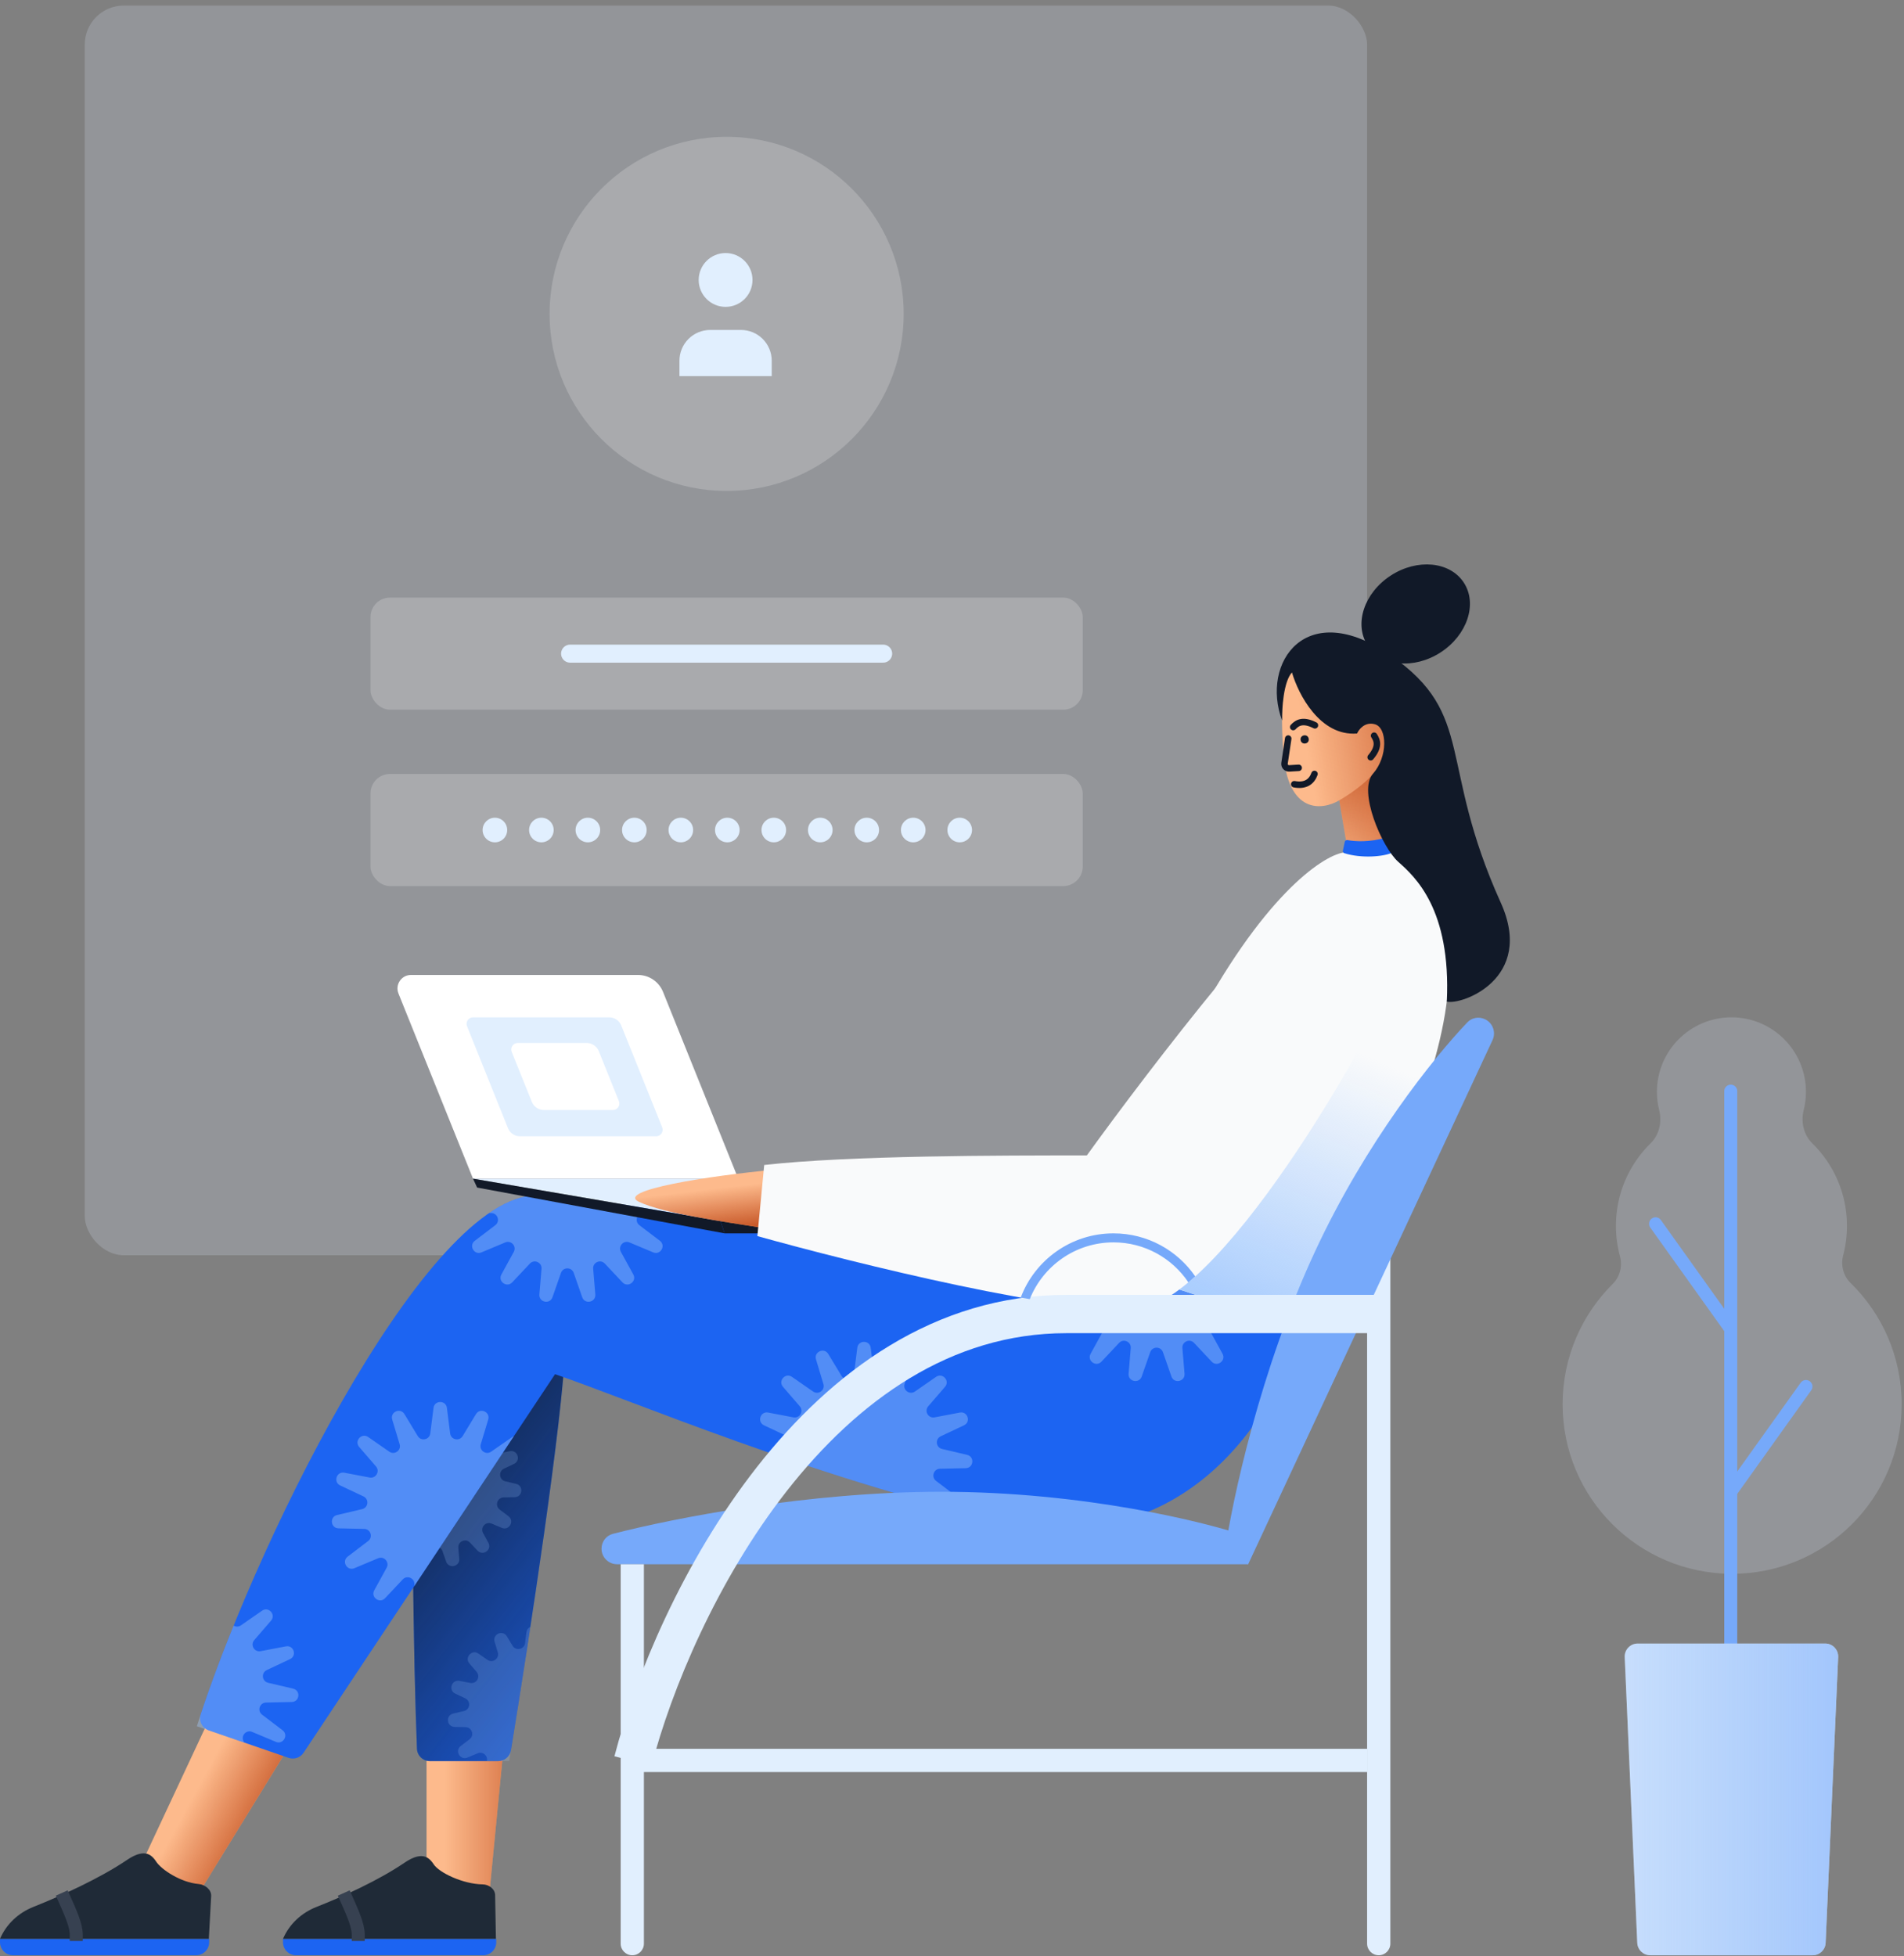 <svg width="293" height="301" viewBox="0 0 293 301" fill="none" xmlns="http://www.w3.org/2000/svg">
<rect x="0" y="0" width="293" height="301" fill="#808080" stroke="none"/>
<rect opacity="0.2" x="13.044" y="0.857" width="197.335" height="192.286" rx="6" fill="#E1EFFE"/>
<ellipse cx="217.857" cy="94.47" rx="8.836" ry="7.048" transform="rotate(-33.021 217.857 94.47)" fill="#111928"/>
<path d="M77.842 265.303L75.317 291.284H65.64V263.409L77.842 265.303Z" fill="#FDBA8C"/>
<path d="M77.842 265.303L75.317 291.284H65.64V263.409L77.842 265.303Z" fill="url(#paint0_linear_54_9872)"/>
<path d="M76.654 270.982H66.155C65.091 270.982 64.213 270.161 64.168 269.097C63.665 257.108 62.998 222.861 64.256 206.607L86.977 207.132C86.651 218.124 81.441 252.124 78.626 269.31C78.468 270.276 77.633 270.982 76.654 270.982Z" fill="#1C64F2"/>
<path d="M76.654 270.982H66.155C65.091 270.982 64.213 270.161 64.168 269.097C63.665 257.108 62.998 222.861 64.256 206.607L86.977 207.132C86.651 218.124 81.441 252.124 78.626 269.31C78.468 270.276 77.633 270.982 76.654 270.982Z" fill="url(#paint1_linear_54_9872)"/>
<path fill-rule="evenodd" clip-rule="evenodd" d="M74.921 270.982H78.35C79.235 265.627 80.415 258.242 81.618 250.316C81.314 250.445 81.068 250.72 81.015 251.14L80.801 252.827C80.677 253.804 79.391 254.078 78.88 253.236L77.998 251.781C77.365 250.736 75.761 251.45 76.114 252.62L76.605 254.249C76.889 255.192 75.825 255.965 75.016 255.403L73.618 254.433C72.615 253.736 71.44 255.041 72.238 255.966L73.349 257.254C73.992 258 73.335 259.139 72.367 258.955L70.696 258.637C69.496 258.408 68.953 260.078 70.058 260.599L71.597 261.324C72.488 261.744 72.351 263.052 71.392 263.277L69.736 263.666C68.547 263.946 68.73 265.692 69.952 265.718L71.652 265.755C72.637 265.776 73.043 267.026 72.259 267.622L70.905 268.651C69.932 269.39 70.81 270.911 71.936 270.438L73.505 269.78C74.324 269.436 75.12 270.196 74.921 270.982Z" fill="#A4CAFE" fill-opacity="0.2"/>
<path fill-rule="evenodd" clip-rule="evenodd" d="M63.733 217.542L63.944 217.89C64.455 218.733 65.741 218.459 65.865 217.482L66.079 215.795C66.232 214.582 67.988 214.582 68.142 215.795L68.356 217.482C68.48 218.459 69.766 218.733 70.277 217.89L71.159 216.436C71.792 215.391 73.396 216.105 73.043 217.275L72.552 218.904C72.268 219.847 73.332 220.62 74.141 220.058L75.538 219.088C76.542 218.391 77.717 219.696 76.919 220.621L75.808 221.909C75.165 222.655 75.822 223.794 76.79 223.61L78.461 223.292C79.661 223.063 80.204 224.733 79.099 225.254L77.56 225.979C76.669 226.399 76.806 227.707 77.765 227.932L79.421 228.321C80.61 228.601 80.427 230.347 79.205 230.373L77.505 230.41C76.52 230.431 76.114 231.681 76.898 232.277L78.252 233.306C79.225 234.045 78.347 235.566 77.221 235.093L75.652 234.434C74.744 234.053 73.864 235.031 74.338 235.894L75.157 237.385C75.745 238.456 74.325 239.488 73.488 238.598L72.323 237.358C71.648 236.64 70.447 237.175 70.529 238.157L70.671 239.852C70.772 241.07 69.055 241.435 68.652 240.281L68.092 238.675C67.768 237.745 66.453 237.745 66.129 238.675L65.568 240.281C65.195 241.351 63.691 241.115 63.556 240.104C63.555 240.006 63.554 239.908 63.554 239.81L63.692 238.157C63.712 237.912 63.653 237.695 63.542 237.519C63.514 230.64 63.562 223.675 63.733 217.542Z" fill="#A4CAFE" fill-opacity="0.2"/>
<path d="M46.6 265.303L30.611 291.284H19.671L32.715 263.409L46.6 265.303Z" fill="#FDBA8C"/>
<path d="M46.6 265.303L30.611 291.284H19.671L32.715 263.409L46.6 265.303Z" fill="url(#paint2_linear_54_9872)"/>
<rect x="210.379" y="269.089" width="3.576" height="111.5" transform="rotate(90 210.379 269.089)" fill="#E1EFFE"/>
<path d="M210.379 187.882H213.956V299.067C213.956 300.055 213.155 300.855 212.168 300.855C211.18 300.855 210.379 300.055 210.379 299.067V187.882Z" fill="#E1EFFE"/>
<path d="M153.576 233.956C182.524 240.772 196.634 217.16 200.07 204.503C186.711 195.141 104.348 186.2 83.31 183.991C66.836 182.261 40.419 234.946 30.89 263.78C30.549 264.81 31.113 265.899 32.138 266.253L44.401 270.478C45.262 270.775 46.215 270.453 46.718 269.694L85.414 211.445C97.826 215.723 124.628 227.139 153.576 233.956Z" fill="#1C64F2"/>
<path fill-rule="evenodd" clip-rule="evenodd" d="M79.081 220.98C78.996 221.012 78.912 221.056 78.829 221.114L75.576 223.372C74.767 223.934 73.704 223.161 73.988 222.218L75.13 218.427C75.483 217.257 73.879 216.543 73.246 217.588L71.193 220.973C70.683 221.816 69.396 221.542 69.272 220.565L68.774 216.637C68.621 215.425 66.865 215.425 66.711 216.637L66.213 220.565C66.089 221.542 64.803 221.816 64.292 220.973L62.24 217.588C61.606 216.543 60.002 217.257 60.355 218.427L61.498 222.218C61.782 223.161 60.718 223.934 59.909 223.372L56.657 221.114C55.653 220.417 54.478 221.722 55.276 222.647L57.862 225.645C58.505 226.391 57.847 227.53 56.88 227.346L52.991 226.606C51.79 226.377 51.248 228.047 52.353 228.568L55.935 230.255C56.826 230.675 56.688 231.983 55.73 232.208L51.875 233.114C50.686 233.394 50.869 235.14 52.091 235.166L56.049 235.251C57.034 235.272 57.44 236.523 56.656 237.118L53.503 239.514C52.531 240.253 53.408 241.773 54.535 241.3L58.186 239.768C59.094 239.387 59.974 240.364 59.5 241.227L57.594 244.698C57.006 245.768 58.426 246.8 59.263 245.91L61.974 243.025C62.649 242.308 63.85 242.843 63.769 243.824L63.749 244.06L79.081 220.98Z" fill="#A4CAFE" fill-opacity="0.4"/>
<path fill-rule="evenodd" clip-rule="evenodd" d="M103.707 186.243C103.535 186.433 103.284 186.562 102.959 186.569L99 186.654C98.016 186.675 97.609 187.926 98.393 188.521L101.546 190.917C102.519 191.656 101.641 193.176 100.514 192.703L96.864 191.171C95.956 190.789 95.076 191.767 95.55 192.63L97.456 196.1C98.044 197.171 96.623 198.203 95.787 197.313L93.075 194.428C92.4 193.711 91.199 194.245 91.281 195.227L91.611 199.172C91.712 200.39 89.995 200.755 89.592 199.601L88.289 195.863C87.964 194.933 86.649 194.933 86.325 195.863L85.021 199.601C84.619 200.755 82.901 200.39 83.003 199.172L83.333 195.227C83.415 194.245 82.213 193.711 81.539 194.428L78.827 197.313C77.99 198.203 76.57 197.171 77.158 196.1L79.064 192.63C79.538 191.767 78.658 190.789 77.75 191.171L74.099 192.703C72.973 193.176 72.095 191.656 73.068 190.917L76.22 188.521C77.004 187.926 76.598 186.675 75.613 186.654L75.281 186.647C78.122 184.705 80.829 183.731 83.31 183.992C87.769 184.46 94.981 185.23 103.707 186.243Z" fill="#A4CAFE" fill-opacity="0.4"/>
<path fill-rule="evenodd" clip-rule="evenodd" d="M141.329 230.787C141.603 230.474 142.055 230.319 142.515 230.512L146.166 232.045C147.293 232.518 148.171 230.997 147.198 230.258L144.045 227.863C143.261 227.267 143.667 226.016 144.652 225.995L148.61 225.91C149.832 225.884 150.015 224.138 148.826 223.858L144.972 222.953C144.013 222.727 143.875 221.419 144.766 221L148.348 219.312C149.453 218.792 148.911 217.122 147.711 217.35L143.821 218.09C142.854 218.274 142.196 217.135 142.839 216.39L145.425 213.391C146.223 212.466 145.048 211.161 144.044 211.858L140.792 214.116C139.983 214.678 138.919 213.905 139.204 212.962L140.346 209.171C140.699 208.001 139.095 207.287 138.461 208.332L136.409 211.718C135.898 212.56 134.612 212.286 134.488 211.309L133.99 207.381C133.836 206.169 132.081 206.169 131.927 207.381L131.429 211.309C131.305 212.286 130.019 212.56 129.508 211.718L127.456 208.332C126.822 207.287 125.218 208.001 125.571 209.171L126.713 212.962C126.998 213.905 125.934 214.678 125.125 214.116L121.872 211.858C120.869 211.161 119.694 212.466 120.492 213.391L123.078 216.39C123.721 217.135 123.063 218.274 122.096 218.09L118.206 217.35C117.006 217.122 116.463 218.792 117.569 219.312L121.15 221C122.041 221.419 121.904 222.727 120.945 222.953L118.406 223.549C125.533 226.018 133.271 228.523 141.329 230.787Z" fill="#A4CAFE" fill-opacity="0.4"/>
<path fill-rule="evenodd" clip-rule="evenodd" d="M188.659 200.003C188.684 200.269 188.813 200.531 189.068 200.724L192.22 203.12C193.193 203.859 192.315 205.379 191.189 204.906L187.538 203.374C186.63 202.992 185.75 203.97 186.224 204.833L188.13 208.303C188.718 209.374 187.297 210.406 186.461 209.516L183.749 206.631C183.075 205.914 181.873 206.448 181.955 207.43L182.285 211.375C182.386 212.593 180.669 212.958 180.267 211.804L178.963 208.066C178.639 207.136 177.323 207.136 176.999 208.066L175.695 211.804C175.293 212.958 173.576 212.593 173.677 211.375L174.007 207.43C174.089 206.448 172.887 205.914 172.213 206.631L169.501 209.516C168.664 210.406 167.244 209.374 167.832 208.303L169.738 204.833C170.212 203.97 169.332 202.992 168.424 203.374L164.773 204.906C163.647 205.379 162.769 203.859 163.742 203.12L166.894 200.724C167.679 200.129 167.272 198.878 166.288 198.857L162.329 198.772C161.108 198.746 160.924 197 162.113 196.72L165.968 195.814C166.34 195.727 166.589 195.476 166.701 195.177C175.103 196.71 182.695 198.332 188.659 200.003Z" fill="#A4CAFE" fill-opacity="0.4"/>
<path fill-rule="evenodd" clip-rule="evenodd" d="M37.589 268.133L37.487 267.947C37.013 267.084 37.893 266.106 38.801 266.488L42.452 268.02C43.578 268.493 44.456 266.973 43.483 266.233L40.331 263.838C39.546 263.242 39.953 261.992 40.937 261.971L44.896 261.886C46.117 261.86 46.301 260.114 45.111 259.834L41.257 258.928C40.298 258.703 40.161 257.395 41.052 256.975L44.633 255.288C45.739 254.767 45.196 253.097 43.996 253.326L40.106 254.066C39.139 254.25 38.481 253.111 39.125 252.365L41.71 249.367C42.508 248.442 41.333 247.137 40.33 247.834L37.078 250.092C36.705 250.351 36.278 250.326 35.954 250.132C33.672 255.756 31.745 261.036 30.295 265.62L37.589 268.133Z" fill="#A4CAFE" fill-opacity="0.4"/>
<path d="M61.318 152.871C60.768 151.505 61.774 150.015 63.247 150.015H98.172C99.87 150.015 101.397 151.046 102.031 152.621L113.604 181.361H72.791L61.318 152.871Z" fill="white"/>
<path d="M71.87 157.91C71.606 157.253 72.09 156.537 72.798 156.537H93.748C94.564 156.537 95.299 157.034 95.603 157.791L101.903 173.467C102.167 174.124 101.683 174.84 100.975 174.84H80.025C79.208 174.84 78.474 174.343 78.169 173.586L71.87 157.91Z" fill="#E1EFFE"/>
<path d="M78.747 161.857C78.483 161.2 78.966 160.483 79.675 160.483H90.287C91.103 160.483 91.837 160.979 92.142 161.736L95.242 169.428C95.507 170.085 95.023 170.801 94.314 170.801H83.702C82.886 170.801 82.152 170.306 81.847 169.549L78.747 161.857Z" fill="white"/>
<path d="M110.869 187.882H151.682L113.604 181.361H72.79L110.869 187.882Z" fill="#E1EFFE"/>
<path d="M110.869 187.883H151.682L152.314 189.777H111.5L110.869 187.883Z" fill="#111928"/>
<path d="M206.094 123.144L207.865 133.62C211.202 134.677 213.819 133.289 214.711 132.462C211.558 127.448 211.175 121.645 211.376 119.051C212.445 117.803 214.365 113.766 212.535 112.027C210.705 110.288 209.283 111.723 208.801 112.658C203.337 112.644 199.869 106.523 198.819 103.465C198.087 103.553 196.795 106.133 197.482 115.746C198.169 125.359 203.509 124.684 206.094 123.144Z" fill="#FDBA8C"/>
<path d="M206.094 123.144L207.865 133.62C211.202 134.677 213.819 133.289 214.711 132.462C211.558 127.448 211.175 121.645 211.376 119.051C212.445 117.803 214.365 113.766 212.535 112.027C210.705 110.288 209.283 111.723 208.801 112.658C203.337 112.644 199.869 106.523 198.819 103.465C198.087 103.553 196.795 106.133 197.482 115.746C198.169 125.359 203.509 124.684 206.094 123.144Z" fill="url(#paint3_linear_54_9872)"/>
<path fill-rule="evenodd" clip-rule="evenodd" d="M207.605 132.079L206.095 123.147C206.094 123.147 206.093 123.148 206.093 123.148L206.092 123.146C207.12 122.588 210.055 120.665 211.343 118.997C211.25 121.581 211.67 126.593 213.869 130.968C212.32 131.732 210.059 132.416 207.605 132.079Z" fill="url(#paint4_linear_54_9872)"/>
<path d="M200.07 204.503L170.828 194.931C170.512 191.425 172.574 179.258 183.345 158.641C194.116 138.024 203.401 131.748 206.697 131.187H214.06C235.351 143.557 213.604 185.219 200.07 204.503Z" fill="#F9FAFB"/>
<path d="M200.07 204.503L170.828 194.931C170.512 191.425 172.574 179.258 183.345 158.641C194.116 138.024 203.401 131.748 206.697 131.187H214.06C235.351 143.557 213.604 185.219 200.07 204.503Z" fill="url(#paint5_linear_54_9872)"/>
<path d="M110.869 187.883L72.79 181.361L73.422 182.729L111.5 189.776L110.869 187.883Z" fill="#111928"/>
<path d="M98.352 184.937C102.138 186.704 111.395 187.988 117.391 188.934L119.074 179.993C109.256 180.905 94.565 183.17 98.352 184.937Z" fill="#FDBA8C"/>
<path d="M98.352 184.937C102.138 186.704 111.395 187.988 117.391 188.934L119.074 179.993C109.256 180.905 94.565 183.17 98.352 184.937Z" fill="url(#paint6_linear_54_9872)"/>
<path d="M116.55 190.197L117.602 179.257C130.645 177.785 153.892 177.785 167.251 177.785C176.858 164.461 199.334 135.204 205.224 133.605C212.587 131.607 218.162 139.18 215.848 147.385C213.534 155.59 188.709 199.874 175.245 201.347C164.474 202.525 131.627 194.404 116.55 190.197Z" fill="#F9FAFB"/>
<path d="M213.323 128.872C210.758 129.627 208.508 129.479 207.363 129.264C207.17 129.228 206.978 129.348 206.938 129.54L206.653 130.891C206.618 131.061 206.712 131.231 206.877 131.283C209.481 132.113 212.951 131.829 214.27 131.187L213.323 128.872Z" fill="#1C64F2"/>
<path d="M208.836 112.866C203.11 113.322 199.771 106.788 198.818 103.465C197.521 104.879 197.263 108.99 197.297 110.87C193.973 101.937 201.004 91.787 214.065 100.886C227.125 109.986 221.228 117.384 230.946 138.891C236.277 150.688 224.771 154.718 222.646 154.111C223.318 139.877 217.728 134.89 215.197 132.632L215.16 132.599C212.647 130.357 208.943 121.702 211.272 119.068C213.6 116.434 213.486 111.973 211.582 111.441C210.059 111.016 209.117 112.213 208.836 112.866Z" fill="#111928"/>
<path d="M192.075 240.688H94.958C93.637 240.688 92.566 239.617 92.566 238.297C92.566 237.223 93.28 236.279 94.32 236.011C103.691 233.595 124.361 229.538 144.845 229.538C166.725 229.538 185.518 234.166 192.18 236.48L192.075 240.688Z" fill="#76A9FA"/>
<path d="M229.68 160.045L192.077 240.688L188.477 238.85C189.592 230.972 193.935 210.672 202.394 192.499C210.213 175.7 220.599 162.76 225.816 157.3C226.512 156.572 227.591 156.395 228.505 156.821C229.72 157.386 230.247 158.83 229.68 160.045Z" fill="#76A9FA"/>
<path d="M95.513 240.688H99.089V299.068C99.089 300.055 98.288 300.856 97.301 300.856C96.313 300.856 95.513 300.055 95.513 299.068V240.688Z" fill="#E1EFFE"/>
<path d="M97.405 270.982C103.682 246.859 125.975 202.188 164.095 202.188C202.216 202.188 213.008 202.188 213.639 202.188" stroke="#E1EFFE" stroke-width="5.893"/>
<ellipse opacity="0.2" cx="111.818" cy="48.297" rx="27.244" ry="27.244" fill="white"/>
<rect opacity="0.2" x="57.013" y="91.951" width="109.607" height="17.251" rx="3" fill="white"/>
<rect opacity="0.2" x="57.013" y="119.089" width="109.607" height="17.251" rx="3" fill="white"/>
<path d="M87.73 100.576H135.906" stroke="#E1EFFE" stroke-width="2.773" stroke-linecap="round"/>
<ellipse cx="76.159" cy="127.715" rx="1.893" ry="1.893" fill="#E1EFFE"/>
<ellipse cx="83.312" cy="127.715" rx="1.893" ry="1.893" fill="#E1EFFE"/>
<ellipse cx="90.465" cy="127.715" rx="1.893" ry="1.893" fill="#E1EFFE"/>
<ellipse cx="97.618" cy="127.715" rx="1.893" ry="1.893" fill="#E1EFFE"/>
<ellipse cx="104.77" cy="127.715" rx="1.893" ry="1.893" fill="#E1EFFE"/>
<ellipse cx="111.924" cy="127.715" rx="1.893" ry="1.893" fill="#E1EFFE"/>
<ellipse cx="119.077" cy="127.715" rx="1.893" ry="1.893" fill="#E1EFFE"/>
<ellipse cx="126.229" cy="127.715" rx="1.893" ry="1.893" fill="#E1EFFE"/>
<ellipse cx="133.382" cy="127.715" rx="1.893" ry="1.893" fill="#E1EFFE"/>
<ellipse cx="140.535" cy="127.715" rx="1.893" ry="1.893" fill="#E1EFFE"/>
<ellipse cx="147.688" cy="127.715" rx="1.893" ry="1.893" fill="#E1EFFE"/>
<path d="M111.658 47.219C113.946 47.219 115.8 45.365 115.8 43.077C115.8 40.79 113.946 38.936 111.658 38.936C109.371 38.936 107.517 40.79 107.517 43.077C107.517 45.365 109.371 47.219 111.658 47.219Z" fill="#E1EFFE"/>
<path d="M109.292 50.769H114.025C115.281 50.769 116.485 51.268 117.372 52.156C118.26 53.044 118.759 54.248 118.759 55.503V57.87H104.558V55.503C104.558 54.248 105.057 53.044 105.945 52.156C106.832 51.268 108.036 50.769 109.292 50.769Z" fill="#E1EFFE"/>
<path opacity="0.2" fill-rule="evenodd" clip-rule="evenodd" d="M277.911 168.003C277.911 168.972 277.791 169.914 277.564 170.813C277.115 172.597 277.546 174.613 278.863 175.898C282.169 179.127 284.223 183.633 284.223 188.62C284.223 190.183 284.021 191.7 283.642 193.145C283.244 194.658 283.647 196.308 284.766 197.4C289.623 202.138 292.638 208.754 292.638 216.074C292.638 230.481 280.958 242.161 266.551 242.161C252.143 242.161 240.464 230.481 240.464 216.074C240.464 208.826 243.42 202.268 248.192 197.54C249.304 196.439 249.693 194.786 249.285 193.276C248.883 191.792 248.669 190.231 248.669 188.62C248.669 183.633 250.722 179.127 254.028 175.898C255.345 174.613 255.776 172.597 255.327 170.813C255.1 169.914 254.98 168.972 254.98 168.003C254.98 161.67 260.113 156.537 266.446 156.537C272.778 156.537 277.911 161.67 277.911 168.003Z" fill="#E1EFFE"/>
<path d="M266.34 268.668L266.34 167.897" stroke="#76A9FA" stroke-width="2" stroke-linecap="round"/>
<path d="M266.341 229.539L277.912 213.34" stroke="#76A9FA" stroke-width="2" stroke-linecap="round"/>
<path d="M266.341 204.504L254.77 188.305" stroke="#76A9FA" stroke-width="2" stroke-linecap="round"/>
<path d="M250.022 254.978C249.972 253.841 250.881 252.891 252.02 252.891H280.87C282.009 252.891 282.918 253.841 282.868 254.978L280.94 298.945C280.893 300.014 280.013 300.857 278.942 300.857H253.949C252.878 300.857 251.997 300.014 251.951 298.945L250.022 254.978Z" fill="#E1EFFE"/>
<path d="M250.022 254.978C249.972 253.841 250.881 252.891 252.02 252.891H280.87C282.009 252.891 282.918 253.841 282.868 254.978L280.94 298.945C280.893 300.014 280.013 300.857 278.942 300.857H253.949C252.878 300.857 251.997 300.014 251.951 298.945L250.022 254.978Z" fill="url(#paint7_linear_54_9872)"/>
<path fill-rule="evenodd" clip-rule="evenodd" d="M183.932 196.4C181.182 192.4 176.574 189.777 171.353 189.777C164.821 189.777 159.248 193.883 157.075 199.654C157.543 199.737 158.008 199.817 158.469 199.895C160.509 194.779 165.509 191.163 171.353 191.163C176.157 191.163 180.39 193.606 182.878 197.317C183.227 197.025 183.578 196.719 183.932 196.4Z" fill="#76A9FA"/>
<path d="M0 298.331H32.188V298.856C32.188 299.96 31.292 300.856 30.188 300.856H2C0.895 300.856 0 299.96 0 298.856V298.331Z" fill="#1C64F2"/>
<path d="M19.6 286.153C15.35 289.03 9.453 291.697 5.131 293.417C2.844 294.327 0.963 296.066 0 298.331H32.136L32.496 291.745C32.55 290.759 31.548 289.978 30.564 289.893C27.844 289.658 24.83 287.702 24.008 286.408C23.808 286.095 23.584 285.842 23.35 285.639C22.279 284.707 20.775 285.357 19.6 286.153Z" fill="#1F2A37"/>
<path d="M11.734 297.653C11.734 296.285 10.86 294.294 9.913 292.19" stroke="#374151" stroke-width="2" stroke-linecap="square"/>
<path d="M43.549 298.331H76.368V298.856C76.368 299.96 75.472 300.856 74.368 300.856H45.549C44.444 300.856 43.549 299.96 43.549 298.856V298.331Z" fill="#1C64F2"/>
<path d="M62.309 286.577C58.201 289.371 52.788 291.808 48.683 293.427C46.393 294.33 44.512 296.066 43.549 298.331H76.316L76.192 291.593C76.175 290.649 75.214 289.958 74.27 289.947C71.283 289.912 67.561 288.159 66.715 286.829C66.516 286.516 66.291 286.263 66.058 286.059C64.987 285.127 63.483 285.778 62.309 286.577Z" fill="#1F2A37"/>
<path d="M55.13 297.653C55.13 296.286 54.256 294.294 53.31 292.191" stroke="#374151" stroke-width="2" stroke-linecap="square"/>
<circle cx="200.771" cy="113.776" r="0.631" transform="rotate(-9.598 200.771 113.776)" fill="#111928"/>
<path d="M199.005 111.871C199.637 111.184 200.529 110.68 202.351 111.605" stroke="#111928" stroke-linecap="round"/>
<path d="M211.454 113.2C211.974 113.976 212.256 114.961 210.93 116.515" stroke="#111928" stroke-linecap="round"/>
<path d="M198.24 113.643L197.672 117.44C197.607 117.876 197.959 118.261 198.399 118.235L199.849 118.147" stroke="#111928" stroke-linecap="round"/>
<path d="M202.28 119.089C201.859 120.246 200.941 120.998 199.166 120.67" stroke="#111928" stroke-linecap="round"/>
<defs>
<linearGradient id="paint0_linear_54_9872" x1="89.518" y1="287.182" x2="68.48" y2="287.182" gradientUnits="userSpaceOnUse">
<stop stop-color="#B43403"/>
<stop offset="1" stop-color="#B43403" stop-opacity="0"/>
</linearGradient>
<linearGradient id="paint1_linear_54_9872" x1="38.507" y1="238.814" x2="90.584" y2="279.199" gradientUnits="userSpaceOnUse">
<stop stop-color="#111928"/>
<stop offset="1" stop-color="#111928" stop-opacity="0"/>
</linearGradient>
<linearGradient id="paint2_linear_54_9872" x1="42.813" y1="286.34" x2="28.507" y2="278.556" gradientUnits="userSpaceOnUse">
<stop stop-color="#B43403"/>
<stop offset="1" stop-color="#B43403" stop-opacity="0"/>
</linearGradient>
<linearGradient id="paint3_linear_54_9872" x1="230.9" y1="125.825" x2="203.643" y2="130.434" gradientUnits="userSpaceOnUse">
<stop stop-color="#B43403"/>
<stop offset="1" stop-color="#B43403" stop-opacity="0"/>
</linearGradient>
<linearGradient id="paint4_linear_54_9872" x1="206.071" y1="103.939" x2="210.825" y2="132.052" gradientUnits="userSpaceOnUse">
<stop stop-color="#B43403"/>
<stop offset="1" stop-color="#B43403" stop-opacity="0"/>
</linearGradient>
<linearGradient id="paint5_linear_54_9872" x1="193.128" y1="206.397" x2="211.431" y2="162.954" gradientUnits="userSpaceOnUse">
<stop stop-color="#A4CAFE"/>
<stop offset="1" stop-color="#A4CAFE" stop-opacity="0"/>
</linearGradient>
<linearGradient id="paint6_linear_54_9872" x1="113.078" y1="191.459" x2="112.026" y2="182.623" gradientUnits="userSpaceOnUse">
<stop stop-color="#B43403"/>
<stop offset="1" stop-color="#B43403" stop-opacity="0"/>
</linearGradient>
<linearGradient id="paint7_linear_54_9872" x1="322.595" y1="285.434" x2="226.967" y2="285.434" gradientUnits="userSpaceOnUse">
<stop stop-color="#76A9FA"/>
<stop offset="1" stop-color="#76A9FA" stop-opacity="0"/>
</linearGradient>
</defs>
</svg>
